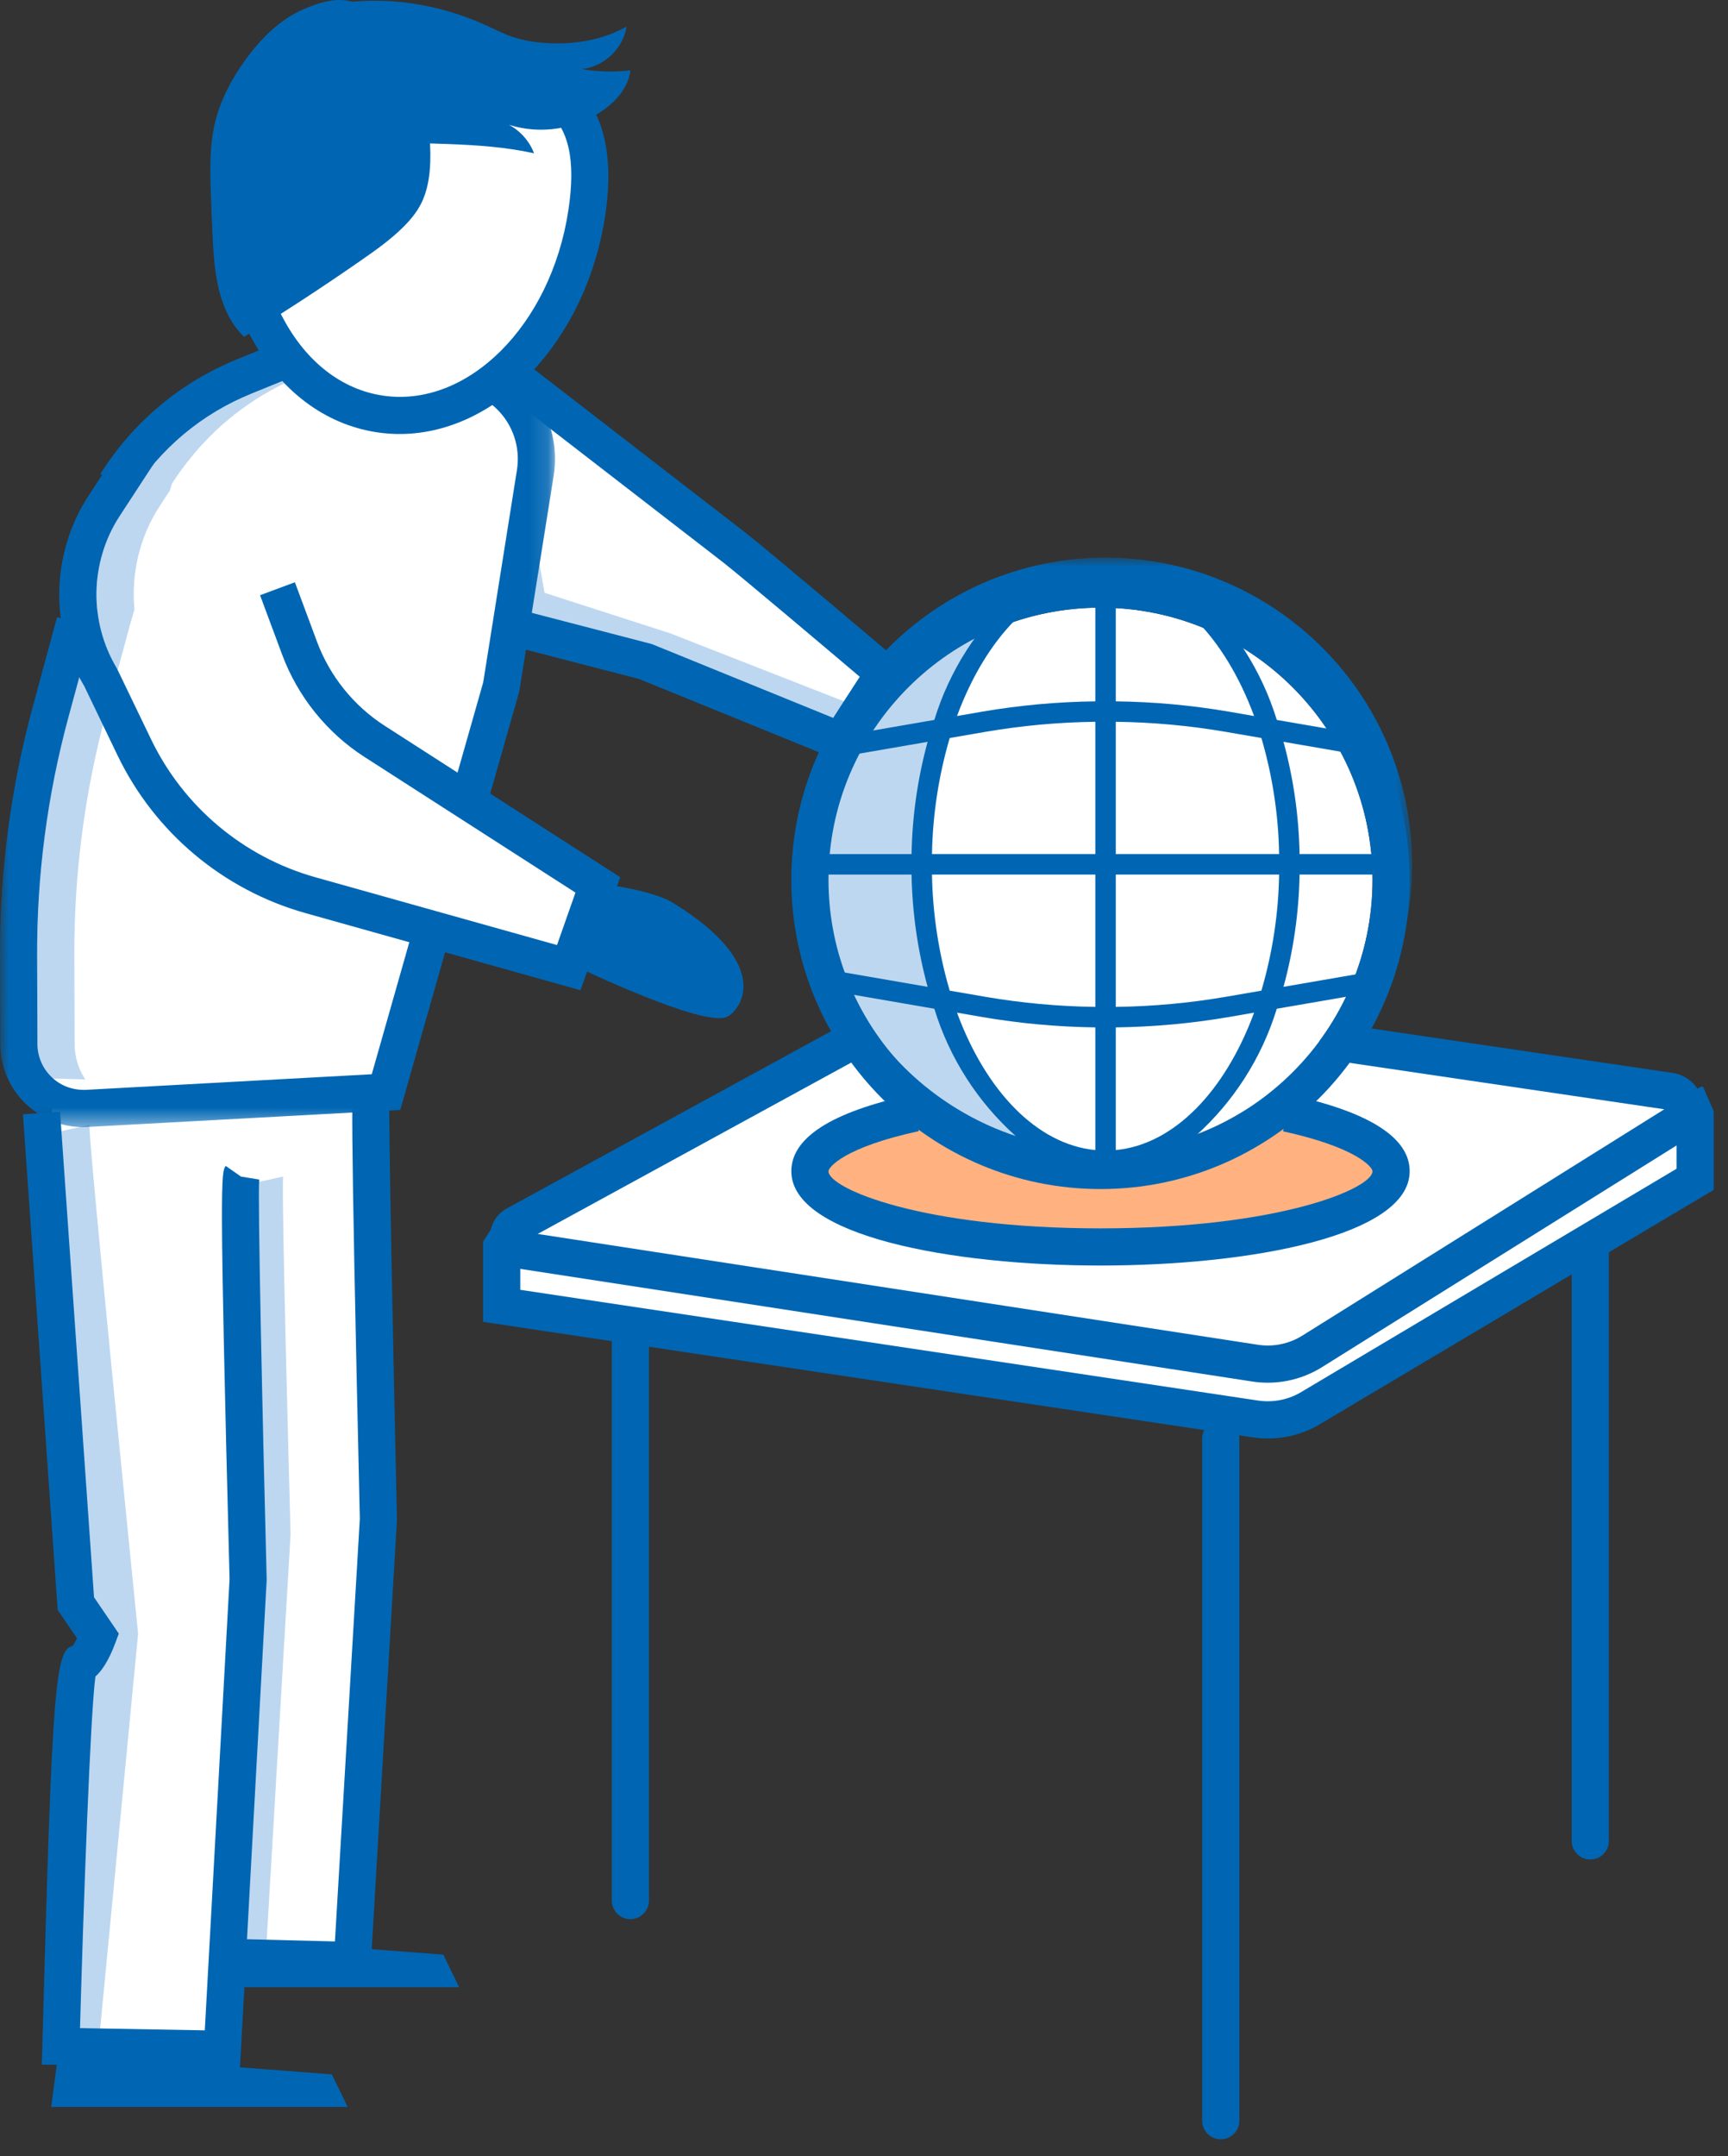 <?xml version="1.0" encoding="UTF-8"?>
<svg width="93px" height="116px" viewBox="0 0 93 116" version="1.1" xmlns="http://www.w3.org/2000/svg" xmlns:xlink="http://www.w3.org/1999/xlink">
    <rect x="0" y="0" width="93" height="116" fill="#333333" stroke="none"/>
    <title>illu_weltkugel_duotone</title>
    <defs>
        <polygon id="path-1" points="0.411 0 33.411 0 33.411 33 0.411 33"></polygon>
        <polygon id="path-3" points="0 0.463 29.869 0.463 29.869 43.547 0 43.547"></polygon>
    </defs>
    <g id="Symbols" stroke="none" stroke-width="1" fill="none" fill-rule="evenodd">
        <g id="Group-70" transform="translate(0, 0)">
            <polygon id="Path-3" fill="#FFFFFF" points="51.506 53.09 90.328 58.898 91.675 63.297 71.438 75.404 68.24 76.387 27.257 70.347 27.257 65.915"></polygon>
            <path d="M39.489,29.434 L27.868,20.453 L27.878,21.82 C27.185,20.913 26.176,20.242 24.968,20.018 L17.239,18.588 L13.144,20.253 C10.921,21.158 8.968,22.594 7.436,24.417 L7.432,24.413 L7.403,24.458 C6.988,24.955 6.597,25.476 6.249,26.029 L6.141,26.391 L5.601,27.218 C4.503,28.9 4.054,30.871 4.236,32.797 L4.036,33.468 L2.721,38.313 C1.563,42.583 0.984,46.99 1,51.414 L1.016,56.172 C1.023,58.162 2.696,59.74 4.682,59.631 L20.775,58.753 L23.265,49.999 L30.611,52.06 L32.176,47.608 L25.218,43.135 L26.987,36.922 L27.947,30.873 L27.969,33.833 L34.704,35.576 L45.226,39.86 L47.589,36.215 C47.589,36.215 40.634,30.318 39.489,29.434" id="Fill-2" fill="#FFFFFF"></path>
            <polygon id="Fill-3" fill="#BED7F0" points="25.266 49.999 25.119 50.519 30.612 52.06 30.791 51.549"></polygon>
            <path d="M4.017,56.172 L4,51.414 C3.985,46.989 4.564,42.583 5.722,38.313 L7.037,33.468 L7.237,32.797 C7.055,30.87 7.503,28.9 8.602,27.218 L9.142,26.391 L9.249,26.028 C9.598,25.476 9.989,24.955 10.404,24.458 L10.433,24.413 L10.437,24.417 C11.969,22.594 13.921,21.157 16.145,20.253 L19.615,18.843 L18.24,18.588 L14.145,20.253 C11.921,21.157 9.969,22.594 8.437,24.417 L8.433,24.413 L8.404,24.458 C7.989,24.955 7.598,25.476 7.249,26.028 L7.142,26.391 L6.602,27.218 C5.503,28.9 5.055,30.87 5.237,32.797 L5.037,33.468 L3.722,38.313 C2.564,42.583 1.985,46.989 2,51.414 L2.017,56.172 C2.024,58.161 3.697,59.739 5.683,59.631 L6.85,59.568 C5.251,59.266 4.023,57.874 4.017,56.172" id="Fill-5" fill="#BED7F0"></path>
            <polygon id="Fill-7" fill="#BED7F0" points="36.079 34.075 29.31 31.892 28.947 29.874 28.418 33.209 33.704 34.576 44.643 38.881 45.435 37.736"></polygon>
            <path d="M71.683,56.029 L90.727,58.838 C91.302,58.923 91.46,59.677 90.967,59.986 L70.82,72.579 C69.776,73.231 68.533,73.487 67.316,73.3" id="Fill-9" fill="#FFFFFF"></path>
            <path d="M69.265,59.887 C72.691,60.634 74.869,61.756 74.869,63.011 C74.869,65.261 67.867,67.085 59.229,67.085 C50.591,67.085 43.589,65.261 43.589,63.011 C43.589,61.75 45.787,60.624 49.24,59.876" id="Fill-11" fill="#FFB27F"></path>
            <path d="M59.228,68.084 C51.215,68.084 42.589,66.496 42.589,63.011 C42.589,61.207 44.755,59.823 49.026,58.898 L49.45,60.854 C45.455,61.718 44.589,62.791 44.589,63.011 C44.589,63.93 49.569,66.084 59.228,66.084 C68.888,66.084 73.868,63.93 73.868,63.011 C73.868,62.793 73.01,61.728 69.052,60.863 L69.478,58.91 C73.718,59.835 75.868,61.215 75.868,63.011 C75.868,66.496 67.243,68.084 59.228,68.084" id="Fill-17" fill="#0066B3"></path>
            <polygon id="Fill-25" fill="#0066B3" points="8.754 106.91 24.711 106.91 23.859 105.158 9.138 104.031"></polygon>
            <g id="language" transform="translate(42.589, 30)">
                <path d="M16.64,2.691 C8.568,2.691 2,9.258 2,17.331 C2,25.403 8.568,31.97 16.64,31.97 C24.712,31.97 31.28,25.403 31.28,17.331 C31.28,9.258 24.712,2.691 16.64,2.691" id="Path" fill="#FFFFFF"></path>
                <mask id="mask-2" fill="white">
                    <use xlink:href="#path-1"></use>
                </mask>
                <g id="Clip-2"></g>
                <path d="M7.412,4 L11.412,3 C8.078,8.333 6.745,13.667 7.412,19 C8.412,27 11.412,30 12.412,31 C13.078,31.667 12.745,32 11.412,32 C4.078,28 0.745,23.333 1.411,18 C2.078,12.667 4.078,8 7.412,4 Z" id="Path-2" fill="#BED7F0" mask="url(#mask-2)"></path>
                <path d="M16.912,0 C7.799,0 0.411,7.387 0.411,16.5 C0.411,25.613 7.799,33 16.912,33 C26.024,33 33.411,25.613 33.411,16.5 C33.401,7.392 26.02,0.01 16.912,0 Z M31.182,22.28 L26.489,23.09 C27.026,21.12 27.316,19.091 27.353,17.05 L32.298,17.05 C32.236,18.846 31.858,20.616 31.182,22.28 Z M1.525,17.05 L6.47,17.05 C6.507,19.091 6.797,21.12 7.334,23.09 L2.641,22.28 C1.965,20.616 1.587,18.846 1.525,17.05 Z M2.641,10.72 L7.334,9.91 C6.797,11.88 6.507,13.909 6.47,15.95 L1.525,15.95 C1.587,14.154 1.965,12.384 2.641,10.72 Z M17.462,8.831 C19.438,8.856 21.409,9.036 23.358,9.369 L25.299,9.704 C25.895,11.734 26.216,13.835 26.253,15.95 L17.462,15.95 L17.462,8.831 Z M23.545,8.285 C21.535,7.942 19.501,7.756 17.462,7.731 L17.462,1.131 C20.615,1.434 23.354,4.321 24.906,8.522 L23.545,8.285 Z M16.361,7.731 C14.322,7.756 12.289,7.942 10.278,8.285 L8.917,8.521 C10.469,4.318 13.208,1.43 16.361,1.128 L16.361,7.731 Z M10.466,9.369 C12.414,9.036 14.385,8.856 16.361,8.831 L16.361,15.95 L7.57,15.95 C7.607,13.835 7.928,11.734 8.524,9.704 L10.466,9.369 Z M7.57,17.05 L16.361,17.05 L16.361,24.169 C14.385,24.144 12.414,23.964 10.465,23.631 L8.524,23.296 C7.928,21.266 7.607,19.165 7.57,17.05 Z M10.278,24.715 C12.288,25.059 14.322,25.245 16.361,25.272 L16.361,31.872 C13.208,31.569 10.469,28.682 8.917,24.48 L10.278,24.715 Z M17.462,25.272 C19.501,25.245 21.534,25.059 23.544,24.715 L24.906,24.479 C23.354,28.682 20.615,31.57 17.462,31.872 L17.462,25.272 Z M23.357,23.631 C21.409,23.964 19.438,24.144 17.462,24.169 L17.462,17.05 L26.253,17.05 C26.216,19.165 25.895,21.266 25.299,23.296 L23.357,23.631 Z M27.353,15.95 C27.316,13.909 27.026,11.88 26.489,9.91 L31.182,10.72 C31.858,12.384 32.236,14.154 32.298,15.95 L27.353,15.95 Z M30.625,9.507 L26.127,8.731 C25.319,6.093 23.806,3.726 21.751,1.884 C25.593,3.166 28.779,5.903 30.625,9.507 Z M12.072,1.884 C10.017,3.726 8.504,6.093 7.696,8.731 L3.198,9.507 C5.044,5.903 8.23,3.166 12.072,1.884 Z M3.198,23.493 L7.696,24.269 C8.504,26.907 10.017,29.274 12.072,31.116 C8.23,29.834 5.044,27.097 3.198,23.493 Z M21.751,31.116 C23.806,29.274 25.319,26.907 26.127,24.269 L30.625,23.493 C28.779,27.097 25.593,29.834 21.751,31.116 Z" id="Fill-1" fill="#0066B3" mask="url(#mask-2)"></path>
                <path d="M16.64,2.691 C8.568,2.691 2,9.258 2,17.331 C2,25.403 8.568,31.97 16.64,31.97 C24.712,31.97 31.28,25.403 31.28,17.331 C31.28,9.258 24.712,2.691 16.64,2.691 M16.64,33.97 C7.465,33.97 0,26.505 0,17.331 C0,8.156 7.465,0.691 16.64,0.691 C25.815,0.691 33.28,8.156 33.28,17.331 C33.28,26.505 25.815,33.97 16.64,33.97" id="Fill-15" fill="#0066B3"></path>
            </g>
            <path d="M12.969,63.297 C12.799,63.54 13.354,85.014 13.354,85.014 L11.969,110.246 L3.279,110.092 C3.279,110.092 3.839,89.522 4.279,89.522 C4.719,89.522 5.278,88.022 5.278,88.022 L4.083,86.272 L2.806,68.026 L2.806,58.022 L19.969,58.522 C19.842,58.776 20.365,81.77 20.365,81.77 L18.969,105.471 L12.75,105.317" id="Fill-27" fill="#FFFFFF"></path>
            <path d="M2.521,61.022 L4.817,60.522 C4.691,60.776 7.433,87.888 7.433,87.888 L5.319,109.888 L3.292,109.579 L4.29,88.435 L2.521,61.022 Z" id="Fill-29" fill="#BED7F0"></path>
            <path d="M12.946,63.797 L15.244,63.297 C15.117,63.551 15.639,82.545 15.639,82.545 L14.244,106.246 L12.25,106.147 L13.6,82.772 L12.946,63.797 Z" id="Fill-31" fill="#BED7F0"></path>
            <path d="M12.913,111.263 L2.251,111.073 L2.278,110.064 C2.806,90.7 2.967,88.742 3.924,88.544 C3.988,88.44 4.066,88.293 4.142,88.134 L3.104,86.612 L1.236,59.947 L3.232,59.806 L5.061,85.932 L6.394,87.886 L6.214,88.37 C5.841,89.371 5.463,89.907 5.135,90.193 C4.86,92.273 4.5,102.28 4.306,109.11 L11.022,109.23 L12.355,84.959 C11.79,63.238 11.902,63.076 12.148,62.724 L13.787,63.87 L12.968,63.297 L13.951,63.459 C13.86,64.364 14.142,76.829 14.353,84.989 L12.913,111.263 Z" id="Fill-33" fill="#0066B3"></path>
            <path d="M19.909,106.494 L12.723,106.315 L12.774,104.315 L18.026,104.447 L19.366,81.711 C18.835,58.55 18.925,58.371 19.073,58.074 L19.968,58.521 L20.957,58.65 C20.889,59.506 21.163,72.931 21.364,81.747 L19.909,106.494 Z" id="Fill-35" fill="#0066B3"></path>
            <polygon id="Fill-37" fill="#0066B3" points="2.754 113.35 18.711 113.35 17.859 111.598 3.138 110.471"></polygon>
            <g id="Group-41" transform="translate(0, 17.09)">
                <mask id="mask-4" fill="white">
                    <use xlink:href="#path-3"></use>
                </mask>
                <g id="Clip-40"></g>
                <path d="M4.485,43.547 C3.34,43.547 2.26,43.117 1.421,42.325 C0.519,41.474 0.02,40.324 0.016,39.086 L0,34.328 C-0.016,29.814 0.575,25.317 1.756,20.96 L3.071,16.116 L5.001,16.64 L3.686,21.483 C2.551,25.668 1.984,29.985 2,34.319 L2.016,39.078 C2.018,39.764 2.295,40.401 2.793,40.87 C3.292,41.34 3.928,41.568 4.628,41.542 L20.008,40.703 L26.007,19.616 L27.82,8.206 C28.143,6.173 26.81,4.285 24.785,3.91 L17.344,2.534 L13.521,4.09 C10.853,5.173 8.631,7.035 7.094,9.473 L5.403,8.405 C7.164,5.612 9.711,3.479 12.767,2.236 L17.133,0.463 L25.148,1.944 C28.25,2.518 30.29,5.407 29.795,8.521 L27.948,20.105 L21.542,42.623 L4.737,43.538 C4.653,43.544 4.569,43.547 4.485,43.547" id="Fill-39" fill="#0066B3" mask="url(#mask-4)"></path>
            </g>
            <path d="M20.431,22.267 C25.561,23.048 30.55,18.218 31.577,11.48 C32.602,4.742 28.753,3.756 23.623,2.976 C18.494,2.195 14.027,1.913 13.001,8.652 C11.975,15.391 15.302,21.487 20.431,22.267" id="Fill-42" fill="#FFFFFF"></path>
            <path d="M18.046,0.211 C20.773,-0.24 23.62,0.209 26.136,1.353 C26.6,1.564 27.054,1.798 27.534,1.966 C28.195,2.196 28.897,2.298 29.596,2.326 C31.02,2.385 32.482,2.135 33.72,1.429 C33.545,2.612 32.49,3.608 31.298,3.715 C32.165,3.864 33.054,3.889 33.928,3.786 C33.829,4.652 33.217,5.384 32.51,5.896 C31.058,6.947 29.098,7.26 27.391,6.713 C28.005,7.04 28.495,7.596 28.742,8.247 C25.672,7.567 22.475,7.842 19.348,7.502 C18.386,7.397 17.372,7.207 16.651,6.56 C15.671,5.68 15.406,4.021 15.334,2.764 C15.245,1.198 16.706,0.433 18.046,0.211" id="Fill-44" fill="#0066B3"></path>
            <path d="M13.205,3.224 C12.474,4.235 11.874,5.357 11.579,6.569 C11.274,7.823 11.304,9.13 11.348,10.419 C11.374,11.183 11.404,11.947 11.44,12.709 C11.53,14.646 11.737,16.778 13.137,18.12 C15.297,16.797 17.418,15.411 19.497,13.962 C20.263,13.429 21.026,12.885 21.689,12.229 C22.064,11.858 22.409,11.449 22.65,10.98 C23.008,10.287 23.128,9.496 23.156,8.719 C23.246,6.284 22.439,3.842 20.973,1.903 C20.456,1.22 19.82,0.382 18.971,0.104 C18.11,-0.177 17.091,0.163 16.301,0.512 C15.021,1.077 14.014,2.106 13.205,3.224" id="Fill-46" fill="#0066B3"></path>
            <path d="M19.351,3.569 C20.547,3.555 21.924,3.728 23.474,3.965 C28.945,4.798 31.43,5.796 30.587,11.329 C29.646,17.511 25.154,21.978 20.581,21.279 C18.416,20.95 16.535,19.507 15.286,17.215 C13.986,14.835 13.527,11.846 13.989,8.802 C14.607,4.746 16.442,3.602 19.351,3.569 M21.607,23.348 C26.784,23.289 31.544,18.334 32.565,11.631 C33.8,3.514 28.241,2.668 23.774,1.987 C19.331,1.309 13.248,0.387 12.011,8.502 C11.483,11.975 12.023,15.411 13.53,18.173 C15.085,21.025 17.483,22.831 20.28,23.256 C20.724,23.324 21.166,23.354 21.607,23.348" id="Fill-48" fill="#0066B3"></path>
            <path d="M31.12,52.047 C31.12,52.047 37.772,55.247 39.097,54.716 C39.778,54.443 41.781,52.002 36.232,48.578 C35.179,47.928 32.823,47.618 32.823,47.618 L31.12,52.047 Z" id="Fill-50" fill="#0066B3"></path>
            <polyline id="Fill-54" fill="#FFFFFF" points="5.438 36.48 10.171 46.327 30.611 52.06 32.176 47.607 17.308 38.05 14.934 31.673"></polyline>
            <path d="M31.244,53.275 L16.449,49.126 C12.011,47.881 8.319,44.785 6.322,40.629 L4.535,36.914 C2.667,33.825 2.739,29.771 4.765,26.67 L6.596,23.866 L8.269,24.96 L6.438,27.764 C4.831,30.226 4.774,33.445 6.293,35.963 L8.125,39.762 C9.873,43.4 13.103,46.111 16.989,47.2 L29.978,50.843 L30.971,48.021 L19.613,40.721 C17.597,39.425 16.025,37.473 15.188,35.226 L13.996,32.022 L15.871,31.325 L17.063,34.529 C17.75,36.373 19.039,37.975 20.695,39.04 L33.381,47.193 L31.244,53.275 Z" id="Fill-56" fill="#0066B3"></path>
            <path d="M45.615,41.097 L34.388,36.526 L27.719,34.801 L28.219,32.866 L35.081,34.649 L44.838,38.62 L46.271,36.409 C44.501,34.91 39.783,30.924 38.878,30.224 L27.257,21.243 L28.479,19.66 L40.1,28.642 C41.25,29.531 47.951,35.21 48.235,35.451 L48.906,36.02 L45.615,41.097 Z" id="Fill-58" fill="#0066B3"></path>
            <path d="M68.231,74.387 C67.951,74.387 67.67,74.366 67.391,74.323 L27.848,68.24 C27.103,68.124 26.537,67.571 26.407,66.827 C26.277,66.085 26.621,65.371 27.282,65.01 L45.339,55.144 L46.298,56.9 L28.939,66.384 L67.696,72.346 C68.523,72.474 69.377,72.3 70.091,71.854 L89.572,59.678 L71.491,57.011 L71.782,55.033 L90.012,57.721 C90.828,57.841 91.463,58.44 91.632,59.246 C91.801,60.053 91.459,60.857 90.76,61.293 L71.152,73.549 C70.272,74.1 69.258,74.387 68.231,74.387" id="Fill-60" fill="#0066B3"></path>
            <path d="M33.927,103.246 C33.374,103.246 32.927,102.799 32.927,102.246 L32.927,72.162 C32.927,71.609 33.374,71.162 33.927,71.162 C34.48,71.162 34.927,71.609 34.927,72.162 L34.927,102.246 C34.927,102.799 34.48,103.246 33.927,103.246" id="Fill-62" fill="#0066B3"></path>
            <path d="M65.701,115.089 C65.148,115.089 64.701,114.642 64.701,114.089 L64.701,77.387 C64.701,76.834 65.148,76.387 65.701,76.387 C66.254,76.387 66.701,76.834 66.701,77.387 L66.701,114.089 C66.701,114.642 66.254,115.089 65.701,115.089" id="Fill-64" fill="#0066B3"></path>
            <path d="M85.589,100.038 C85.036,100.038 84.589,99.591 84.589,99.038 L84.589,66.954 C84.589,66.401 85.036,65.954 85.589,65.954 C86.142,65.954 86.589,66.401 86.589,66.954 L86.589,99.038 C86.589,99.591 86.142,100.038 85.589,100.038" id="Fill-66" fill="#0066B3"></path>
            <path d="M68.233,77.387 C67.953,77.387 67.671,77.366 67.391,77.323 L26.001,71.113 L26.001,66.793 L26.918,65.352 L28.605,66.424 L28.001,67.375 L28.001,69.39 L67.692,75.345 C68.526,75.473 69.379,75.299 70.091,74.854 L90.23,62.877 L90.23,60.196 L89.809,59.239 L91.641,58.434 L92.23,59.776 L92.23,64.014 L71.132,76.561 C70.268,77.102 69.258,77.387 68.233,77.387" id="Fill-68" fill="#0066B3"></path>
        </g>
    </g>
</svg>